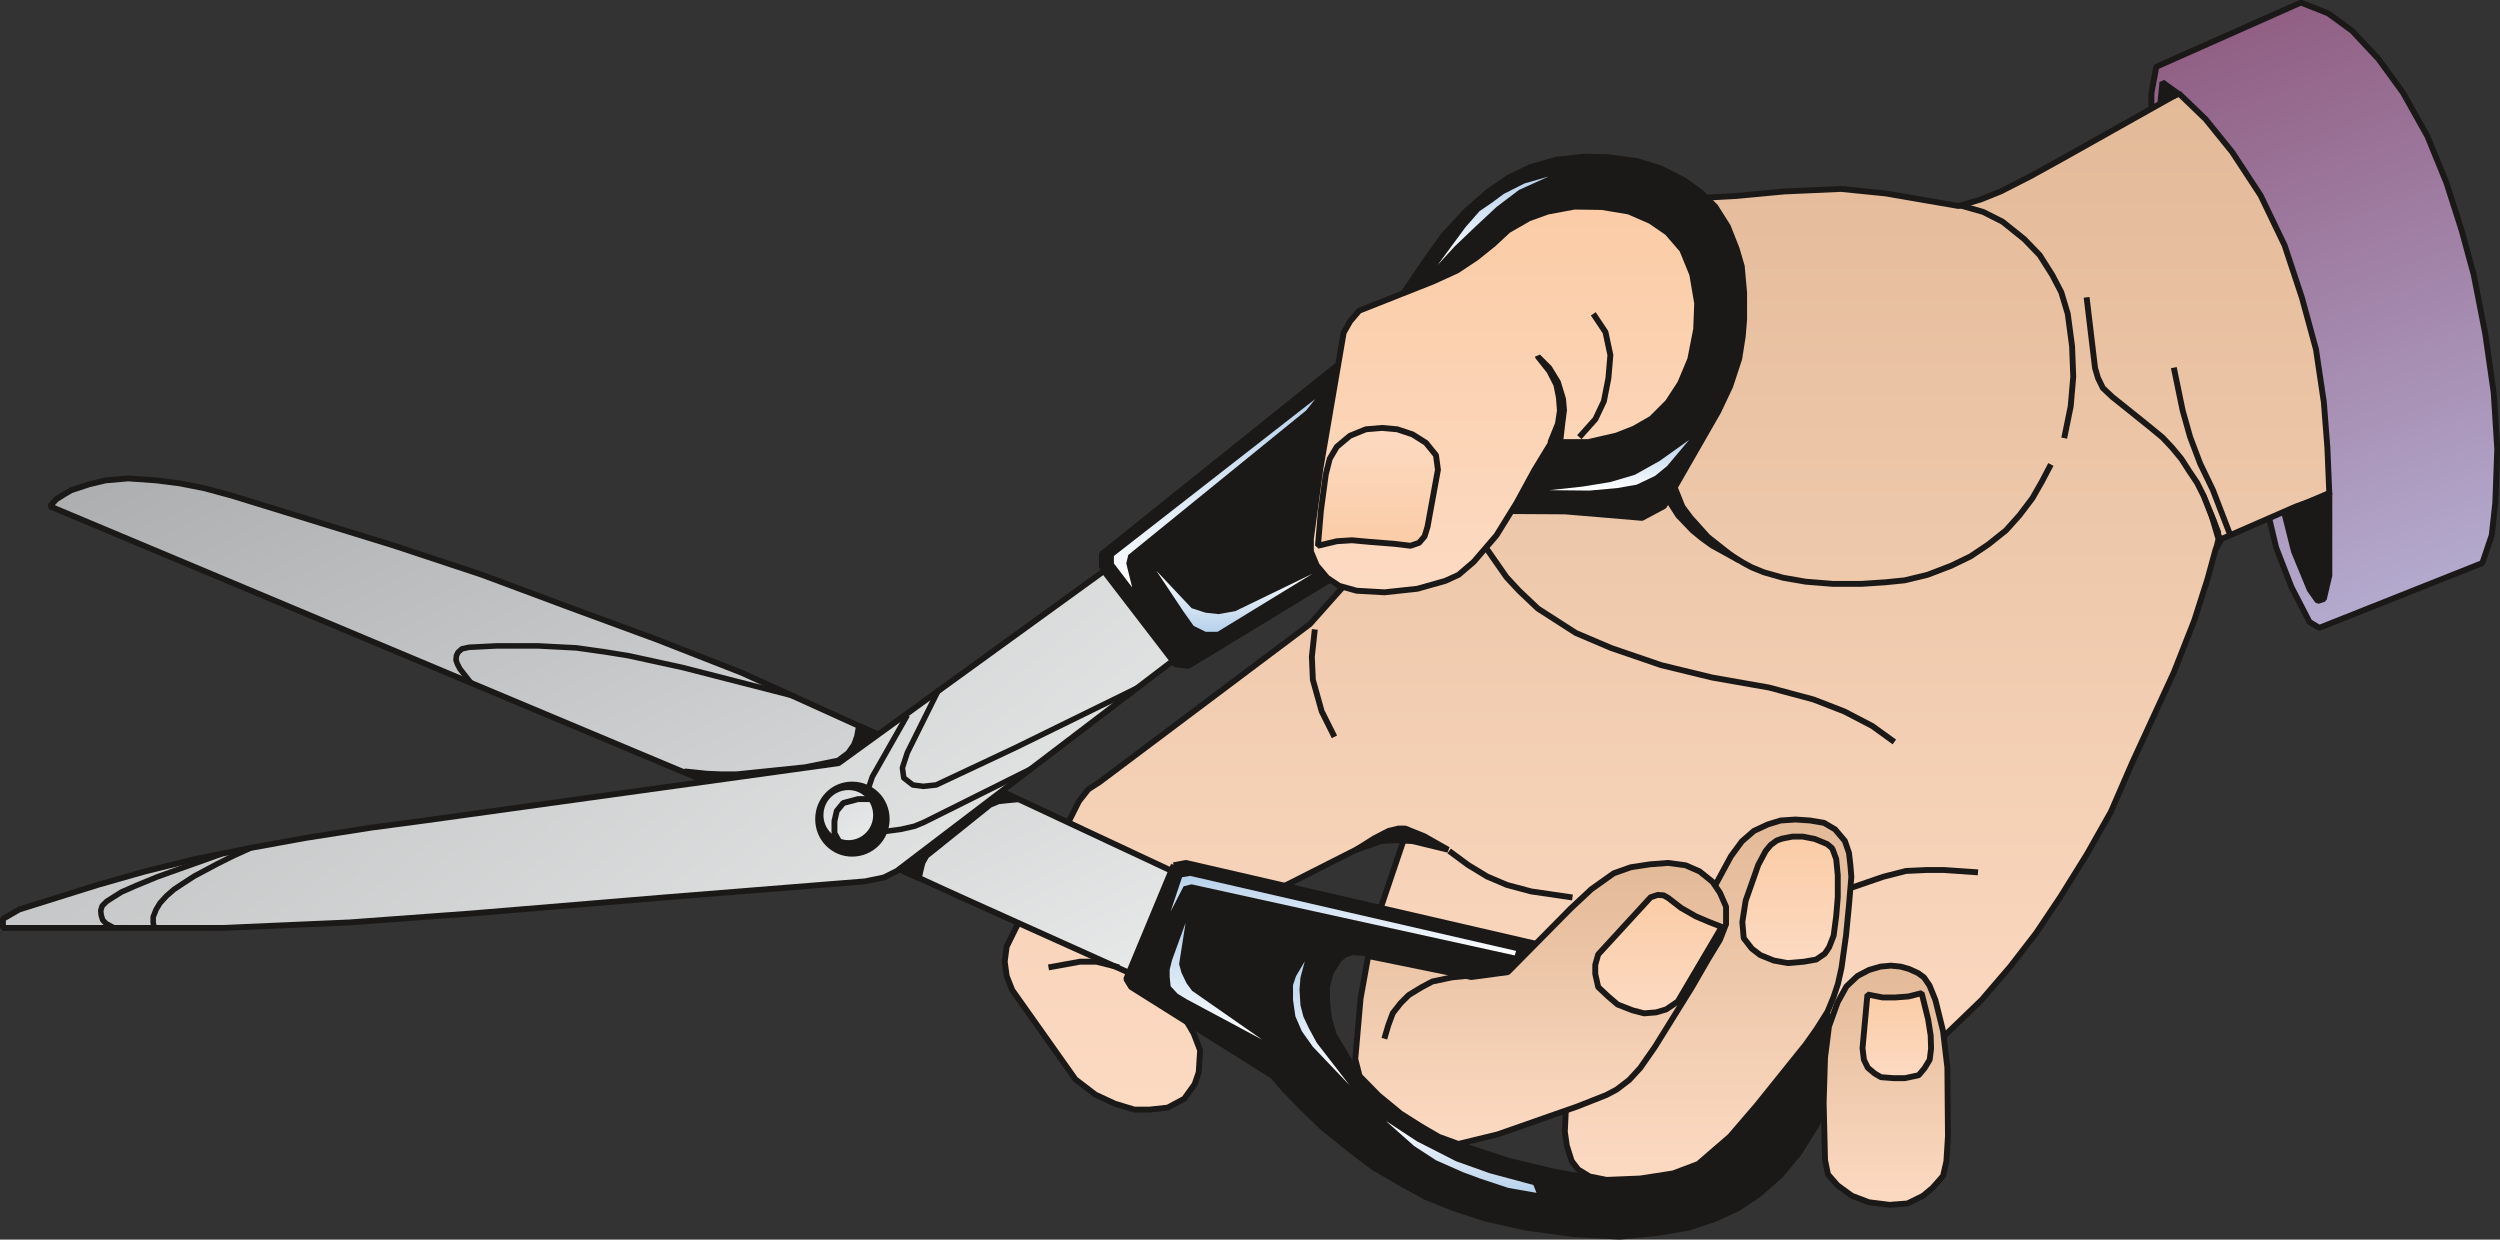 <svg xmlns="http://www.w3.org/2000/svg" xml:space="preserve" width="127.3mm" height="63.12mm" fill-rule="evenodd" stroke-linejoin="round" stroke-width="28.222" preserveAspectRatio="xMidYMid" version="1.2" viewBox="0 0 12730 6312"><rect x="0" y="0" width="12730" height="6312" fill="#333333" stroke="none"/><defs class="ClipPathGroup"><clipPath id="a" clipPathUnits="userSpaceOnUse"><path d="M0 0h12730v6312H0z"/></clipPath></defs><g class="SlideGroup"><g class="Slide" clip-path="url(#a)"><g class="Page"><g class="com.sun.star.drawing.PolyPolygonShape"><path fill="none" d="M10940-2h1792v3215h-1792z" class="BoundingBox"/><defs><linearGradient id="b" x1="12450" x2="11220" y1="3294" y2="-84" gradientUnits="userSpaceOnUse"><stop offset="0" style="stop-color:#b7b2d6"/><stop offset="1" style="stop-color:#8e587d"/></linearGradient></defs><path d="M10955 584V475l25-135 736-327 139 55 122 89 134 143 125 172 124 221 97 237 78 244 61 224 59 302 43 300 18 287-10 275-18 163-48 142-830 330-50-30-92-178-78-201-36-152-599-2052Z" style="fill:url(#b)"/><path fill="none" stroke="#1B1918" stroke-linejoin="bevel" stroke-width="30" d="M10955 584V475l25-135 736-327 139 55 122 89 134 143 125 172 124 221 97 237 78 244 61 224 59 302 43 300 18 287-10 275-18 163-48 142-830 330-50-30-92-178-78-201-36-152-599-2052Z"/></g><g class="com.sun.star.drawing.PolyPolygonShape"><path fill="none" d="M5101 459h6776v5207H5101z" class="BoundingBox"/><defs><linearGradient id="c" x1="8488" x2="8488" y1="5649" y2="474" gradientUnits="userSpaceOnUse"><stop offset="0" style="stop-color:#fcdac2"/><stop offset="1" style="stop-color:#e3ba98"/></linearGradient></defs><path d="m11094 475-582 327-170 94-155 79-102 41-112 33-371-64-228-23-290 13-244 23-424 23 272 548-216 791-765 193-795 353-242 272-1072 805-56 36-48 61-135 269-233 471-10 76 10 74 28 71 322 455 102 78 99 46 99 30h79l91-10 84-45 53-74 21-61 7-112-33-86-119-203 193-351 930-471 74 15-168 497 2218 396 383 300 191-54 310-299 146-170 132-171 124-185 135-217 122-216 109-251 211-458 104-264 68-213 41-150 31-53 378-165 170-61-10-239-18-231-40-269-71-261-89-269-122-254-145-221-135-167-137-132Z" style="fill:url(#c)"/><path fill="none" stroke="#1B1918" stroke-linejoin="bevel" stroke-width="30" d="m11094 475-582 327-170 94-155 79-102 41-112 33-371-64-228-23-290 13-244 23-424 23 272 548-216 791-765 193-795 353-242 272-1072 805-56 36-48 61-135 269-233 471-10 76 10 74 28 71 322 455 102 78 99 46 99 30h79l91-10 84-45 53-74 21-61 7-112-33-86-119-203 193-351 930-471 74 15-168 497 2218 396 383 300 191-54 310-299 146-170 132-171 124-185 135-217 122-216 109-251 211-458 104-264 68-213 41-150 31-53 378-165 170-61-10-239-18-231-40-269-71-261-89-269-122-254-145-221-135-167-137-132Z"/></g><g class="com.sun.star.drawing.PolyPolygonShape"><path fill="none" d="M11616 2495h261v581h-261z" class="BoundingBox"/><defs><linearGradient id="d" x1="11746" x2="11746" y1="3060" y2="2510" gradientUnits="userSpaceOnUse"><stop offset="0" style="stop-color:#1b1918"/><stop offset="1" style="stop-color:#1b1918"/></linearGradient></defs><path d="M11861 2510v421l-28 119-31 10-41-58-80-194-50-199 230-99Z" style="fill:url(#d)"/><path fill="none" stroke="#1B1918" stroke-linejoin="bevel" stroke-width="30" d="M11861 2510v421l-28 119-31 10-41-58-80-194-50-199 230-99Z"/></g><g class="com.sun.star.drawing.PolyPolygonShape"><path fill="none" d="M10986 404h123v131h-123z" class="BoundingBox"/><defs><linearGradient id="e" x1="11047" x2="11047" y1="519" y2="419" gradientUnits="userSpaceOnUse"><stop offset="0" style="stop-color:#1b1918"/><stop offset="1" style="stop-color:#1b1918"/></linearGradient></defs><path d="m11001 519 10-100 82 59-92 41Z" style="fill:url(#e)"/><path fill="none" stroke="#1B1918" stroke-linejoin="bevel" stroke-width="30" d="m11001 519 10-100 82 59-92 41Z"/></g><g class="com.sun.star.drawing.PolyPolygonShape"><path fill="none" d="M239 2421h5915v2656H239z" class="BoundingBox"/><defs><linearGradient id="f" x1="4224" x2="2167" y1="5953" y2="1542" gradientUnits="userSpaceOnUse"><stop offset="0" style="stop-color:#eaebeb"/><stop offset="1" style="stop-color:#abadaf"/></linearGradient></defs><path d="m6138 4515-1267-593-1096-497-429-168-435-160-459-171-453-150-818-252-140-38-127-25-119-15-143-10-114 10-84 20-91 30-36 21-40 25-33 36 3440 1443 1205 550 1089 490 150-546Z" style="fill:url(#f)"/><path fill="none" stroke="#1B1918" stroke-linejoin="bevel" stroke-width="30" d="m6138 4515-1267-593-1096-497-429-168-435-160-459-171-453-150-818-252-140-38-127-25-119-15-143-10-114 10-84 20-91 30-36 21-40 25-33 36 3440 1443 1205 550 1089 490 150-546Z"/></g><g class="com.sun.star.drawing.PolyPolygonShape"><path fill="none" d="M5720 4379h3685v1934H5720z" class="BoundingBox"/><defs><linearGradient id="g" x1="7562" x2="7562" y1="6296" y2="4393" gradientUnits="userSpaceOnUse"><stop offset="0" style="stop-color:#1b1918"/><stop offset="1" style="stop-color:#1b1918"/></linearGradient></defs><path d="m5976 4406-241 579 25 41 721 453 59 69 89 91 102 99 135 109 127 97 145 84 119 66 145 58 165 54 203 45 241 33 237 13 200-20 151-26 135-45 117-54 106-71 112-99 94-114 89-143 96-231 41-252-86-76-125-61-76 2-450 486 28 298-94 63-125 28-188 18-152 2-196-33-241-58-181-59-167-63-107-58-117-77-119-106-87-87-63-106-51-85-25-84-10-89v-74l20-73 41-64 27-23 41-15 66 5 2018 509 76-273-3007-695-63 12Z" style="fill:url(#g)"/><path fill="none" stroke="#1B1918" stroke-linejoin="bevel" stroke-width="30" d="m5976 4406-241 579 25 41 721 453 59 69 89 91 102 99 135 109 127 97 145 84 119 66 145 58 165 54 203 45 241 33 237 13 200-20 151-26 135-45 117-54 106-71 112-99 94-114 89-143 96-231 41-252-86-76-125-61-76 2-450 486 28 298-94 63-125 28-188 18-152 2-196-33-241-58-181-59-167-63-107-58-117-77-119-106-87-87-63-106-51-85-25-84-10-89v-74l20-73 41-64 27-23 41-15 66 5 2018 509 76-273-3007-695-63 12Z"/></g><g class="com.sun.star.drawing.PolyPolygonShape"><path fill="none" d="M9271 4902h664v1249h-664z" class="BoundingBox"/><defs><linearGradient id="h" x1="9602" x2="9602" y1="6135" y2="4917" gradientUnits="userSpaceOnUse"><stop offset="0" style="stop-color:#fcdac2"/><stop offset="1" style="stop-color:#e3ba98"/></linearGradient></defs><path d="m9721 4934-43-12-49-5-54 5-58 17-59 31-56 53-45 81-44 123-20 158-7 231 7 291 15 73 49 56 73 53 87 33 105 13 91-7 79-39 48-40 54-61 17-74 8-128-3-350-22-186-39-158-30-74-28-41-30-22-46-21Z" style="fill:url(#h)"/><path fill="none" stroke="#1B1918" stroke-linejoin="bevel" stroke-width="30" d="m9721 4934-43-12-49-5-54 5-58 17-59 31-56 53-45 81-44 123-20 158-7 231 7 291 15 73 49 56 73 53 87 33 105 13 91-7 79-39 48-40 54-61 17-74 8-128-3-350-22-186-39-158-30-74-28-41-30-22-46-21Z"/></g><g class="com.sun.star.drawing.PolyPolygonShape"><path fill="none" d="M7953 4158h1491v1866H7953z" class="BoundingBox"/><defs><linearGradient id="i" x1="8697" x2="8697" y1="6007" y2="4172" gradientUnits="userSpaceOnUse"><stop offset="0" style="stop-color:#fcdac2"/><stop offset="1" style="stop-color:#e3ba98"/></linearGradient></defs><path d="m8733 4510 81-150 56-76 61-53 71-33 65-20 76-5 74 5 71 12 56 33 50 59 21 61 7 61 5 61-12 144-15 154-23 165-18 81-23 69-30 73-56 89-56 79-250 311-135 157-162 140-127 48-168 26-171 7-86-17-59-36-33-43-25-79-10-71 5-104 760-1148Z" style="fill:url(#i)"/><path fill="none" stroke="#1B1918" stroke-linejoin="bevel" stroke-width="30" d="m8733 4510 81-150 56-76 61-53 71-33 65-20 76-5 74 5 71 12 56 33 50 59 21 61 7 61 5 61-12 144-15 154-23 165-18 81-23 69-30 73-56 89-56 79-250 311-135 157-162 140-127 48-168 26-171 7-86-17-59-36-33-43-25-79-10-71 5-104 760-1148Z"/></g><g class="com.sun.star.drawing.PolyPolygonShape"><path fill="none" d="M6886 4379h1919v1462H6886z" class="BoundingBox"/><defs><linearGradient id="j" x1="7845" x2="7845" y1="5824" y2="4393" gradientUnits="userSpaceOnUse"><stop offset="0" style="stop-color:#fcdac2"/><stop offset="1" style="stop-color:#e3ba98"/></linearGradient></defs><path d="m6928 5084-27 309 22 86 97 99 112 92 104 66 91 53 99 36 201-49 405-142 147-58 53-28 64-49 56-61 74-106 190-306 79-137 63-104 31-79v-89l-31-71-38-56-66-53-71-31-89-12-91 7-99 15-87 31-114 81-104 97-321 325-186 25-525-107-39 216Z" style="fill:url(#j)"/><path fill="none" stroke="#1B1918" stroke-linejoin="bevel" stroke-width="30" d="m6928 5084-27 309 22 86 97 99 112 92 104 66 91 53 99 36 201-49 405-142 147-58 53-28 64-49 56-61 74-106 190-306 79-137 63-104 31-79v-89l-31-71-38-56-66-53-71-31-89-12-91 7-99 15-87 31-114 81-104 97-321 325-186 25-525-107-39 216Z"/></g><g class="com.sun.star.drawing.PolyPolygonShape"><path fill="none" d="M8107 4542h676v635h-676z" class="BoundingBox"/><defs><linearGradient id="k" x1="8445" x2="8445" y1="5159" y2="4556" gradientUnits="userSpaceOnUse"><stop offset="0" style="stop-color:#fcdac2"/><stop offset="1" style="stop-color:#fbcca6"/></linearGradient></defs><path d="m8405 4569-267 291-15 53v46l15 67 51 48 48 41 77 30 58 15 61-5 51-15 59-40 224-380-66-26-66-28-75-43-66-51-23-13-30-2-36 12Z" style="fill:url(#k)"/><path fill="none" stroke="#1B1918" stroke-linejoin="bevel" stroke-width="30" d="m8405 4569-267 291-15 53v46l15 67 51 48 48 41 77 30 58 15 61-5 51-15 59-40 224-380-66-26-66-28-75-43-66-51-23-13-30-2-36 12Z"/></g><g class="com.sun.star.drawing.PolyPolygonShape"><path fill="none" d="M8857 4245h517v675h-517z" class="BoundingBox"/><defs><linearGradient id="l" x1="9115" x2="9115" y1="4904" y2="4260" gradientUnits="userSpaceOnUse"><stop offset="0" style="stop-color:#fcdac2"/><stop offset="1" style="stop-color:#fbcca6"/></linearGradient></defs><path d="m9330 4320-26-22-63-26-61-12h-53l-52 10-28 10-31 23-25 30-38 71-28 80-36 102-17 109 7 82 41 53 43 33 69 28 71 13 82-7 63-11 44-30 22-33 23-59 13-100 8-96v-112l-8-82-20-54Z" style="fill:url(#l)"/><path fill="none" stroke="#1B1918" stroke-linejoin="bevel" stroke-width="30" d="m9330 4320-26-22-63-26-61-12h-53l-52 10-28 10-31 23-25 30-38 71-28 80-36 102-17 109 7 82 41 53 43 33 69 28 71 13 82-7 63-11 44-30 22-33 23-59 13-100 8-96v-112l-8-82-20-54Z"/></g><g class="com.sun.star.drawing.PolyPolygonShape"><path fill="none" d="M9468 5042h381v464h-381z" class="BoundingBox"/><defs><linearGradient id="m" x1="9658" x2="9658" y1="5489" y2="5056" gradientUnits="userSpaceOnUse"><stop offset="0" style="stop-color:#fcdac2"/><stop offset="1" style="stop-color:#fbcca6"/></linearGradient></defs><path d="m9509 5064 77 15h66l66-5 67-17 33 133 13 83 2 66-7 57-26 43-30 36-70 15h-58l-64-5-31-18-36-30-20-41-7-59 25-273Z" style="fill:url(#m)"/><path fill="none" stroke="#1B1918" stroke-linejoin="bevel" stroke-width="30" d="m9509 5064 77 15h66l66-5 67-17 33 133 13 83 2 66-7 57-26 43-30 36-70 15h-58l-64-5-31-18-36-30-20-41-7-59 25-273Z"/></g><g fill="none" class="com.sun.star.drawing.PolyLineShape"><path d="M6665 3190h146v578h-146z" class="BoundingBox"/><path stroke="#1B1918" stroke-linejoin="bevel" stroke-width="30" d="m6695 3205-15 139 5 117 45 161 65 130"/></g><g fill="none" class="com.sun.star.drawing.PolyLineShape"><path d="M7364 4318h659v268h-659z" class="BoundingBox"/><path stroke="#1B1918" stroke-linejoin="bevel" stroke-width="30" d="m7379 4333 96 71 97 59 101 43 123 33 211 31"/></g><g fill="none" class="com.sun.star.drawing.PolyLineShape"><path d="M7557 2782h2105v1013H7557z" class="BoundingBox"/><path stroke="#1B1918" stroke-linejoin="bevel" stroke-width="30" d="m7572 2797 99 142 63 68 97 92 193 124 181 77 254 87 259 63 290 51 227 61 157 61 142 74 112 81"/></g><g fill="none" class="com.sun.star.drawing.PolyLineShape"><path d="M9412 4415h676v121h-676z" class="BoundingBox"/><path stroke="#1B1918" stroke-linejoin="bevel" stroke-width="30" d="m9428 4520 163-56 114-29 105-5h88l174 12"/></g><g fill="none" class="com.sun.star.drawing.PolyLineShape"><path d="M8469 2350h1990v639H8469z" class="BoundingBox"/><path stroke="#1B1918" stroke-linejoin="bevel" stroke-width="30" d="m8484 2532 193 209 200 125 43 23 61 25 99 28 115 20 137 11h148l120-8 99-10 116-28 120-46 99-48 91-61 89-71 69-77 66-87 48-84 46-88"/></g><g fill="none" class="com.sun.star.drawing.PolyLineShape"><path d="M9967 1031h606v1216h-606z" class="BoundingBox"/><path stroke="#1B1918" stroke-linejoin="bevel" stroke-width="30" d="m10511 2231 33-162 13-151-6-155-22-165-33-110-46-88-64-101-78-81-111-89-99-50-116-33"/></g><g fill="none" class="com.sun.star.drawing.PolyLineShape"><path d="M10609 1499h704v1233h-704z" class="BoundingBox"/><path stroke="#1B1918" stroke-linejoin="bevel" stroke-width="30" d="m10625 1514 43 360 15 51 25 51 49 46 181 145 74 61 48 51 48 58 39 61 41 61 33 66 76 191"/></g><g fill="none" class="com.sun.star.drawing.PolyLineShape"><path d="M7034 4935h634v370h-634z" class="BoundingBox"/><path stroke="#1B1918" stroke-linejoin="bevel" stroke-width="30" d="m7652 4950-260 27-99 21-56 30-64 39-41 41-40 51-23 62-20 68"/></g><g fill="none" class="com.sun.star.drawing.PolyLineShape"><path d="M5324 4882h390v60h-390z" class="BoundingBox"/><path stroke="#1B1918" stroke-linejoin="bevel" stroke-width="30" d="m5698 4926-115-29h-84l-160 29"/></g><g fill="none" class="com.sun.star.drawing.PolyLineShape"><path d="M2321 3288h1734v261H2321z" class="BoundingBox"/><path stroke="#1B1918" d="m4053 3547-577-148-275-60-124-20-142-20-194-10h-214l-139 7-36 8-20 18-8 17-2 22 7 20 13 25 58 74"/></g><g fill="none" class="com.sun.star.drawing.PolyLineShape"><path d="M11054 1857h319v885h-319z" class="BoundingBox"/><path stroke="#1B1918" stroke-linejoin="bevel" stroke-width="30" d="m11357 2726-89-231-65-135-51-135-38-135-45-218"/></g><g class="com.sun.star.drawing.PolyPolygonShape"><path fill="none" d="M6584 4895h289v632h-289z" class="BoundingBox"/><defs><linearGradient id="n" x1="6728" x2="6728" y1="5525" y2="4894" gradientUnits="userSpaceOnUse"><stop offset="0" style="stop-color:#fff"/><stop offset="1" style="stop-color:#b7d1eb"/></linearGradient></defs><path d="m6599 4971-15 45v75l12 84 33 76 56 79 187 196-167-216-40-74-28-59-15-58-5-80 5-61 22-83-45 76Z" style="fill:url(#n)"/></g><g class="com.sun.star.drawing.PolyPolygonShape"><path fill="none" d="M5956 4699h472v596h-472z" class="BoundingBox"/><defs><linearGradient id="o" x1="6191" x2="6191" y1="5293" y2="4698" gradientUnits="userSpaceOnUse"><stop offset="0" style="stop-color:#fff"/><stop offset="1" style="stop-color:#b7d1eb"/></linearGradient></defs><path d="m6037 4699-33 210 12 44 26 54 28 38 357 249-385-206-46-28-35-38-5-47v-38l12-48 69-190Z" style="fill:url(#o)"/></g><g class="com.sun.star.drawing.PolyPolygonShape"><path fill="none" d="M5961 4460h1760v406H5961z" class="BoundingBox"/><defs><linearGradient id="p" x1="6840" x2="6840" y1="4864" y2="4459" gradientUnits="userSpaceOnUse"><stop offset="0" style="stop-color:#fff"/><stop offset="1" style="stop-color:#b7d1eb"/></linearGradient></defs><path d="m6019 4467 41-7 1660 382-7 23-1646-362-40 10-66 128 58-174Z" style="fill:url(#p)"/></g><g class="com.sun.star.drawing.PolyPolygonShape"><path fill="none" d="M3470 3681h1729v807H3470z" class="BoundingBox"/><defs><linearGradient id="q" x1="4334" x2="4334" y1="4472" y2="3696" gradientUnits="userSpaceOnUse"><stop offset="0" style="stop-color:#1b1918"/><stop offset="1" style="stop-color:#1b1918"/></linearGradient></defs><path d="m3485 3928 116 12 71 3h79l349-36 168-34 51-38 30-43 15-41 10-55 809 374-53 5-46 5-43 18-324 260-20 35-10 41-8 38-1194-544Z" style="fill:url(#q)"/><path fill="none" stroke="#1B1918" stroke-linejoin="bevel" stroke-width="30" d="m3485 3928 116 12 71 3h79l349-36 168-34 51-38 30-43 15-41 10-55 809 374-53 5-46 5-43 18-324 260-20 35-10 41-8 38-1194-544Z"/></g><g class="com.sun.star.drawing.PolyPolygonShape"><path fill="none" d="M0 2865h6059v1876H0z" class="BoundingBox"/><defs><linearGradient id="r" x1="4729" x2="1329" y1="5827" y2="1776" gradientUnits="userSpaceOnUse"><stop offset="0" style="stop-color:#eaebeb"/><stop offset="1" style="stop-color:#b8babb"/></linearGradient></defs><path d="M5659 2880 4270 3886l-2107 292-271 36-338 53-280 51-279 56-259 64-239 68-399 125-83 48v46h1120l645-28 627-46 974-81 1024-82 96-20 66-33 1476-1124-384-431Z" style="fill:url(#r)"/><path fill="none" stroke="#1B1918" stroke-linejoin="bevel" stroke-width="30" d="M5659 2880 4270 3886l-2107 292-271 36-338 53-280 51-279 56-259 64-239 68-399 125-83 48v46h1120l645-28 627-46 974-81 1024-82 96-20 66-33 1476-1124-384-431Z"/></g><g fill="none" class="com.sun.star.drawing.PolyLineShape"><path d="M512 4347h619v380H512z" class="BoundingBox"/><path stroke="#1B1918" d="m1129 4348-219 78-109 39-107 44-75 33-40 25-36 23-23 23-7 24 2 22 8 26 17 18 41 22"/></g><g fill="none" class="com.sun.star.drawing.PolyLineShape"><path d="M4594 3499h1205v507H4594z" class="BoundingBox"/><path stroke="#1B1918" d="m4782 3507-162 326-25 77 7 51 46 36 53 7 66-7 402-189 628-308"/></g><g fill="none" class="com.sun.star.drawing.PolyLineShape"><path d="M4414 3641h840v596h-840z" class="BoundingBox"/><path stroke="#1B1918" d="m4620 3642-178 313-27 79 15 148 66 53 91-12 70-16 48-20 547-273"/></g><g class="com.sun.star.drawing.ClosedBezierShape"><path fill="none" d="M4150 3980h381v383h-381z" class="BoundingBox"/><defs><linearGradient id="s" x1="4340" x2="4340" y1="4347" y2="3995" gradientUnits="userSpaceOnUse"><stop offset="0" style="stop-color:#1b1918"/><stop offset="1" style="stop-color:#1b1918"/></linearGradient></defs><path d="m4515 4171-1 18-3 17-4 17-6 16-7 16-9 14-10 14-11 12-13 12-13 10-15 9-15 7-16 6-17 4-18 3-18 1-18-1-17-3-17-4-16-6-15-7-14-9-14-10-12-12-11-12-10-14-8-14-8-16-5-16-5-17-2-17-1-18 1-18 2-18 5-17 5-16 8-15 8-15 10-13 11-13 12-11 14-10 14-9 15-7 16-6 17-4 17-3 18-1 18 1 18 3 17 4 16 6 15 7 15 9 13 10 13 11 11 13 10 13 9 15 7 15 6 16 4 17 3 18 1 18Z" style="fill:url(#s)"/><path fill="none" stroke="#1B1918" stroke-linejoin="bevel" stroke-width="30" d="M4515 4171c0 97-78 176-176 176-97 0-173-79-173-176 0-98 76-176 173-176 98 0 176 78 176 176Z"/></g><g class="com.sun.star.drawing.ClosedBezierShape"><path fill="none" d="M4163 3993h314v317h-314z" class="BoundingBox"/><defs><linearGradient id="t" x1="4448" x2="4190" y1="4303" y2="3996" gradientUnits="userSpaceOnUse"><stop offset="0" style="stop-color:#eaebeb"/><stop offset="1" style="stop-color:#d8d9da"/></linearGradient></defs><path d="m4461 4151-1 14-2 14-3 14-5 13-6 12-7 12-8 11-9 10-10 9-11 9-11 7-13 6-12 5-14 3-14 2-14 1-15-1-14-2-14-3-13-5-13-6-11-7-11-9-10-9-10-10-8-11-7-12-6-12-5-13-3-14-2-14-1-14 1-15 2-14 3-14 5-13 6-13 7-11 8-11 10-10 10-10 11-8 11-7 13-6 13-5 14-3 14-2 15-1 14 1 14 2 14 3 12 5 13 6 11 7 11 8 10 10 9 10 8 11 7 11 6 13 5 13 3 14 2 14 1 15Z" style="fill:url(#t)"/><path fill="none" stroke="#1B1918" stroke-linejoin="bevel" stroke-width="30" d="M4461 4151c0 78-63 142-140 142-80 0-143-64-143-142 0-80 63-143 143-143 77 0 140 63 140 143Z"/></g><g fill="none" class="com.sun.star.drawing.PolyLineShape"><path d="M4234 4054h212v250h-212z" class="BoundingBox"/><path stroke="#1B1918" stroke-linejoin="bevel" stroke-width="30" d="M4430 4069h-61l-75 20-33 40-12 52v61l25 46"/></g><g class="com.sun.star.drawing.PolyPolygonShape"><path fill="none" d="M5596 783h3301v2623H5596z" class="BoundingBox"/><defs><linearGradient id="u" x1="7246" x2="7246" y1="3390" y2="798" gradientUnits="userSpaceOnUse"><stop offset="0" style="stop-color:#1b1918"/><stop offset="1" style="stop-color:#1b1918"/></linearGradient></defs><path d="m5611 2895 375 488 66 7 700-426 876-362 341 2 191 16 201 17 112-60 276-481 61-129 46-140 18-114 7-86v-138l-12-133-26-89-45-114-64-101-73-72-84-61-120-61-122-38-152-20-114-2-144 15-132 38-111 53-107 74-107 94-114 122-102 142-165 245-119 152-1357 1088v74Z" style="fill:url(#u)"/><path fill="none" stroke="#1B1918" stroke-linejoin="bevel" stroke-width="30" d="m5611 2895 375 488 66 7 700-426 876-362 341 2 191 16 201 17 112-60 276-481 61-129 46-140 18-114 7-86v-138l-12-133-26-89-45-114-64-101-73-72-84-61-120-61-122-38-152-20-114-2-144 15-132 38-111 53-107 74-107 94-114 122-102 142-165 245-119 152-1357 1088v74Z"/></g><g class="com.sun.star.drawing.PolyPolygonShape"><path fill="none" d="M5672 2032h1026v960H5672z" class="BoundingBox"/><defs><linearGradient id="v" x1="6184" x2="6184" y1="2990" y2="2031" gradientUnits="userSpaceOnUse"><stop offset="0" style="stop-color:#fff"/><stop offset="1" style="stop-color:#b7d1eb"/></linearGradient></defs><path d="m5745 2826-10 43 30 122-93-122v-38l1025-799-46 58-906 736Z" style="fill:url(#v)"/></g><g class="com.sun.star.drawing.PolyPolygonShape"><path fill="none" d="M5888 2906h797v312h-797z" class="BoundingBox"/><defs><linearGradient id="w" x1="6286" x2="6286" y1="2906" y2="3217" gradientUnits="userSpaceOnUse"><stop offset="0" style="stop-color:#fff"/><stop offset="1" style="stop-color:#b7d1eb"/></linearGradient></defs><path d="m5888 2906 180 191 71 23 66 7 85-15 394-191-484 296h-61l-61-30-53-75-137-206Z" style="fill:url(#w)"/></g><g class="com.sun.star.drawing.PolyPolygonShape"><path fill="none" d="M6660 1037h1998v1995H6660z" class="BoundingBox"/><defs><linearGradient id="x" x1="7658" x2="7658" y1="3016" y2="1052" gradientUnits="userSpaceOnUse"><stop offset="0" style="stop-color:#fcdac2"/><stop offset="1" style="stop-color:#fbcca6"/></linearGradient></defs><path d="m7785 1112-106 61-74 69-86 69-99 66-120 55-323 128-56 22-46 54-33 58-119 695-48 355v64l30 71 53 63 61 41 89 25 142 8 167-18 142-40 68-31 77-66 116-135 102-165 91-167 87-143h188l143-33 89-35 89-51 84-84 63-97 51-122 30-153 5-132-25-147-51-125-76-88-86-59-110-48-137-23-140-2-135 25-97 35Z" style="fill:url(#x)"/><path fill="none" stroke="#1B1918" stroke-linejoin="bevel" stroke-width="30" d="m7785 1112-106 61-74 69-86 69-99 66-120 55-323 128-56 22-46 54-33 58-119 695-48 355v64l30 71 53 63 61 41 89 25 142 8 167-18 142-40 68-31 77-66 116-135 102-165 91-167 87-143h188l143-33 89-35 89-51 84-84 63-97 51-122 30-153 5-132-25-147-51-125-76-88-86-59-110-48-137-23-140-2-135 25-97 35Z"/></g><g class="com.sun.star.drawing.PolyPolygonShape"><path fill="none" d="M6696 2164h642v631h-642z" class="BoundingBox"/><defs><linearGradient id="y" x1="7016" x2="7016" y1="2179" y2="2779" gradientUnits="userSpaceOnUse"><stop offset="0" style="stop-color:#fcdac2"/><stop offset="1" style="stop-color:#fbcca6"/></linearGradient></defs><path d="m6751 2415 20-79 36-61 67-56 81-33 82-7 78 7 78 26 68 43 51 63 10 74-53 290-15 49-28 33-44 15-84-10-127-10-87-8-77 5-96 23 15-178 25-186Z" style="fill:url(#y)"/><path fill="none" stroke="#1B1918" stroke-linejoin="bevel" stroke-width="30" d="m6751 2415 20-79 36-61 67-56 81-33 82-7 78 7 78 26 68 43 51 63 10 74-53 290-15 49-28 33-44 15-84-10-127-10-87-8-77 5-96 23 15-178 25-186Z"/></g><g fill="none" class="com.sun.star.drawing.PolyLineShape"><path d="M8027 1583h189v659h-189z" class="BoundingBox"/><path stroke="#1B1918" stroke-linejoin="bevel" stroke-width="30" d="m8042 2226 82-92 43-91 23-117 10-118-25-117-62-93"/></g><g class="com.sun.star.drawing.PolyPolygonShape"><path fill="none" d="M7815 1801h165v469h-165z" class="BoundingBox"/><defs><linearGradient id="z" x1="7897" x2="7897" y1="2254" y2="1816" gradientUnits="userSpaceOnUse"><stop offset="0" style="stop-color:#1b1918"/><stop offset="1" style="stop-color:#1b1918"/></linearGradient></defs><path d="m7831 1816 58 73 36 70 13 66 5 66-10 67-39 96 52-17 10-87 8-62-5-56-26-86-44-72-58-58Z" style="fill:url(#z)"/><path fill="none" stroke="#1B1918" stroke-linejoin="bevel" stroke-width="30" d="m7831 1816 58 73 36 70 13 66 5 66-10 67-39 96 52-17 10-87 8-62-5-56-26-86-44-72-58-58Z"/></g><g class="com.sun.star.drawing.PolyPolygonShape"><path fill="none" d="M8483 2466h386v404h-386z" class="BoundingBox"/><defs><linearGradient id="A" x1="8675" x2="8675" y1="2855" y2="2478" gradientUnits="userSpaceOnUse"><stop offset="0" style="stop-color:#1b1918"/><stop offset="1" style="stop-color:#1b1918"/></linearGradient></defs><path d="m8529 2479 40 100 41 55 46 51 41 46 158 125-138-76-54-39-46-38-73-76-48-75 33-73Z" style="fill:url(#A)"/><path fill="none" stroke="#1B1918" stroke-linejoin="bevel" stroke-width="25" d="m8529 2479 40 100 41 55 46 51 41 46 158 125-138-76-54-39-46-38-73-76-48-75 33-73Z"/></g><g class="com.sun.star.drawing.PolyPolygonShape"><path fill="none" d="M11206 2504h117v300h-117z" class="BoundingBox"/><defs><linearGradient id="B" x1="11264" x2="11264" y1="2789" y2="2516" gradientUnits="userSpaceOnUse"><stop offset="0" style="stop-color:#1b1918"/><stop offset="1" style="stop-color:#1b1918"/></linearGradient></defs><path d="m11283 2790 11-45-36-123-39-105 56 135 24 72 10 21-26 45Z" style="fill:url(#B)"/><path fill="none" stroke="#1B1918" stroke-linejoin="bevel" stroke-width="25" d="m11283 2790 11-45-36-123-39-105 56 135 24 72 10 21-26 45Z"/></g><g class="com.sun.star.drawing.PolyPolygonShape"><path fill="none" d="M6891 4203h499v140h-499z" class="BoundingBox"/><defs><linearGradient id="C" x1="7140" x2="7140" y1="4327" y2="4219" gradientUnits="userSpaceOnUse"><stop offset="0" style="stop-color:#1b1918"/><stop offset="1" style="stop-color:#1b1918"/></linearGradient></defs><path d="m6906 4327 126-44 77-5 85 5 180 44-122-69-97-39h-34l-50 12-72 37-93 59Z" style="fill:url(#C)"/><path fill="none" stroke="#1B1918" stroke-linejoin="bevel" stroke-width="30" d="m6906 4327 126-44 77-5 85 5 180 44-122-69-97-39h-34l-50 12-72 37-93 59Z"/></g><g class="com.sun.star.drawing.PolyPolygonShape"><path fill="none" d="M7056 5707h769v368h-769z" class="BoundingBox"/><defs><linearGradient id="D" x1="7440" x2="7440" y1="5707" y2="6074" gradientUnits="userSpaceOnUse"><stop offset="0" style="stop-color:#fff"/><stop offset="1" style="stop-color:#b7d1eb"/></linearGradient></defs><path d="m7216 5812 198 101 171 61 223 60 16 40-143-25-139-46-92-34-138-61-112-73-144-128 160 105Z" style="fill:url(#D)"/></g><g class="com.sun.star.drawing.PolyPolygonShape"><path fill="none" d="M7888 2240h714v259h-714z" class="BoundingBox"/><defs><linearGradient id="E" x1="8245" x2="8245" y1="2498" y2="2240" gradientUnits="userSpaceOnUse"><stop offset="0" style="stop-color:#fff"/><stop offset="1" style="stop-color:#b7d1eb"/></linearGradient></defs><path d="m7889 2496 205 2 142-13 98-17 94-45 61-50 112-133-150 107-127 71-126 37-142 23-167 18Z" style="fill:url(#E)"/></g><g class="com.sun.star.drawing.PolyPolygonShape"><path fill="none" d="M7320 899h566v452h-566z" class="BoundingBox"/><defs><linearGradient id="F" x1="7602" x2="7602" y1="1349" y2="898" gradientUnits="userSpaceOnUse"><stop offset="0" style="stop-color:#fff"/><stop offset="1" style="stop-color:#b7d1eb"/></linearGradient></defs><path d="m7406 1256 110-105 104-97 115-87 150-68-122 35-105 53-61 45-63 43-71 81-143 194 86-94Z" style="fill:url(#F)"/></g><g fill="none" class="com.sun.star.drawing.PolyLineShape"><path d="M779 4317h499v405H779z" class="BoundingBox"/><path stroke="#1B1918" d="m785 4720-5-21v-30l15-38 20-33 33-36 38-33 36-24 66-43 62-33 56-30 76-38 94-43"/></g></g></g></g></svg>
